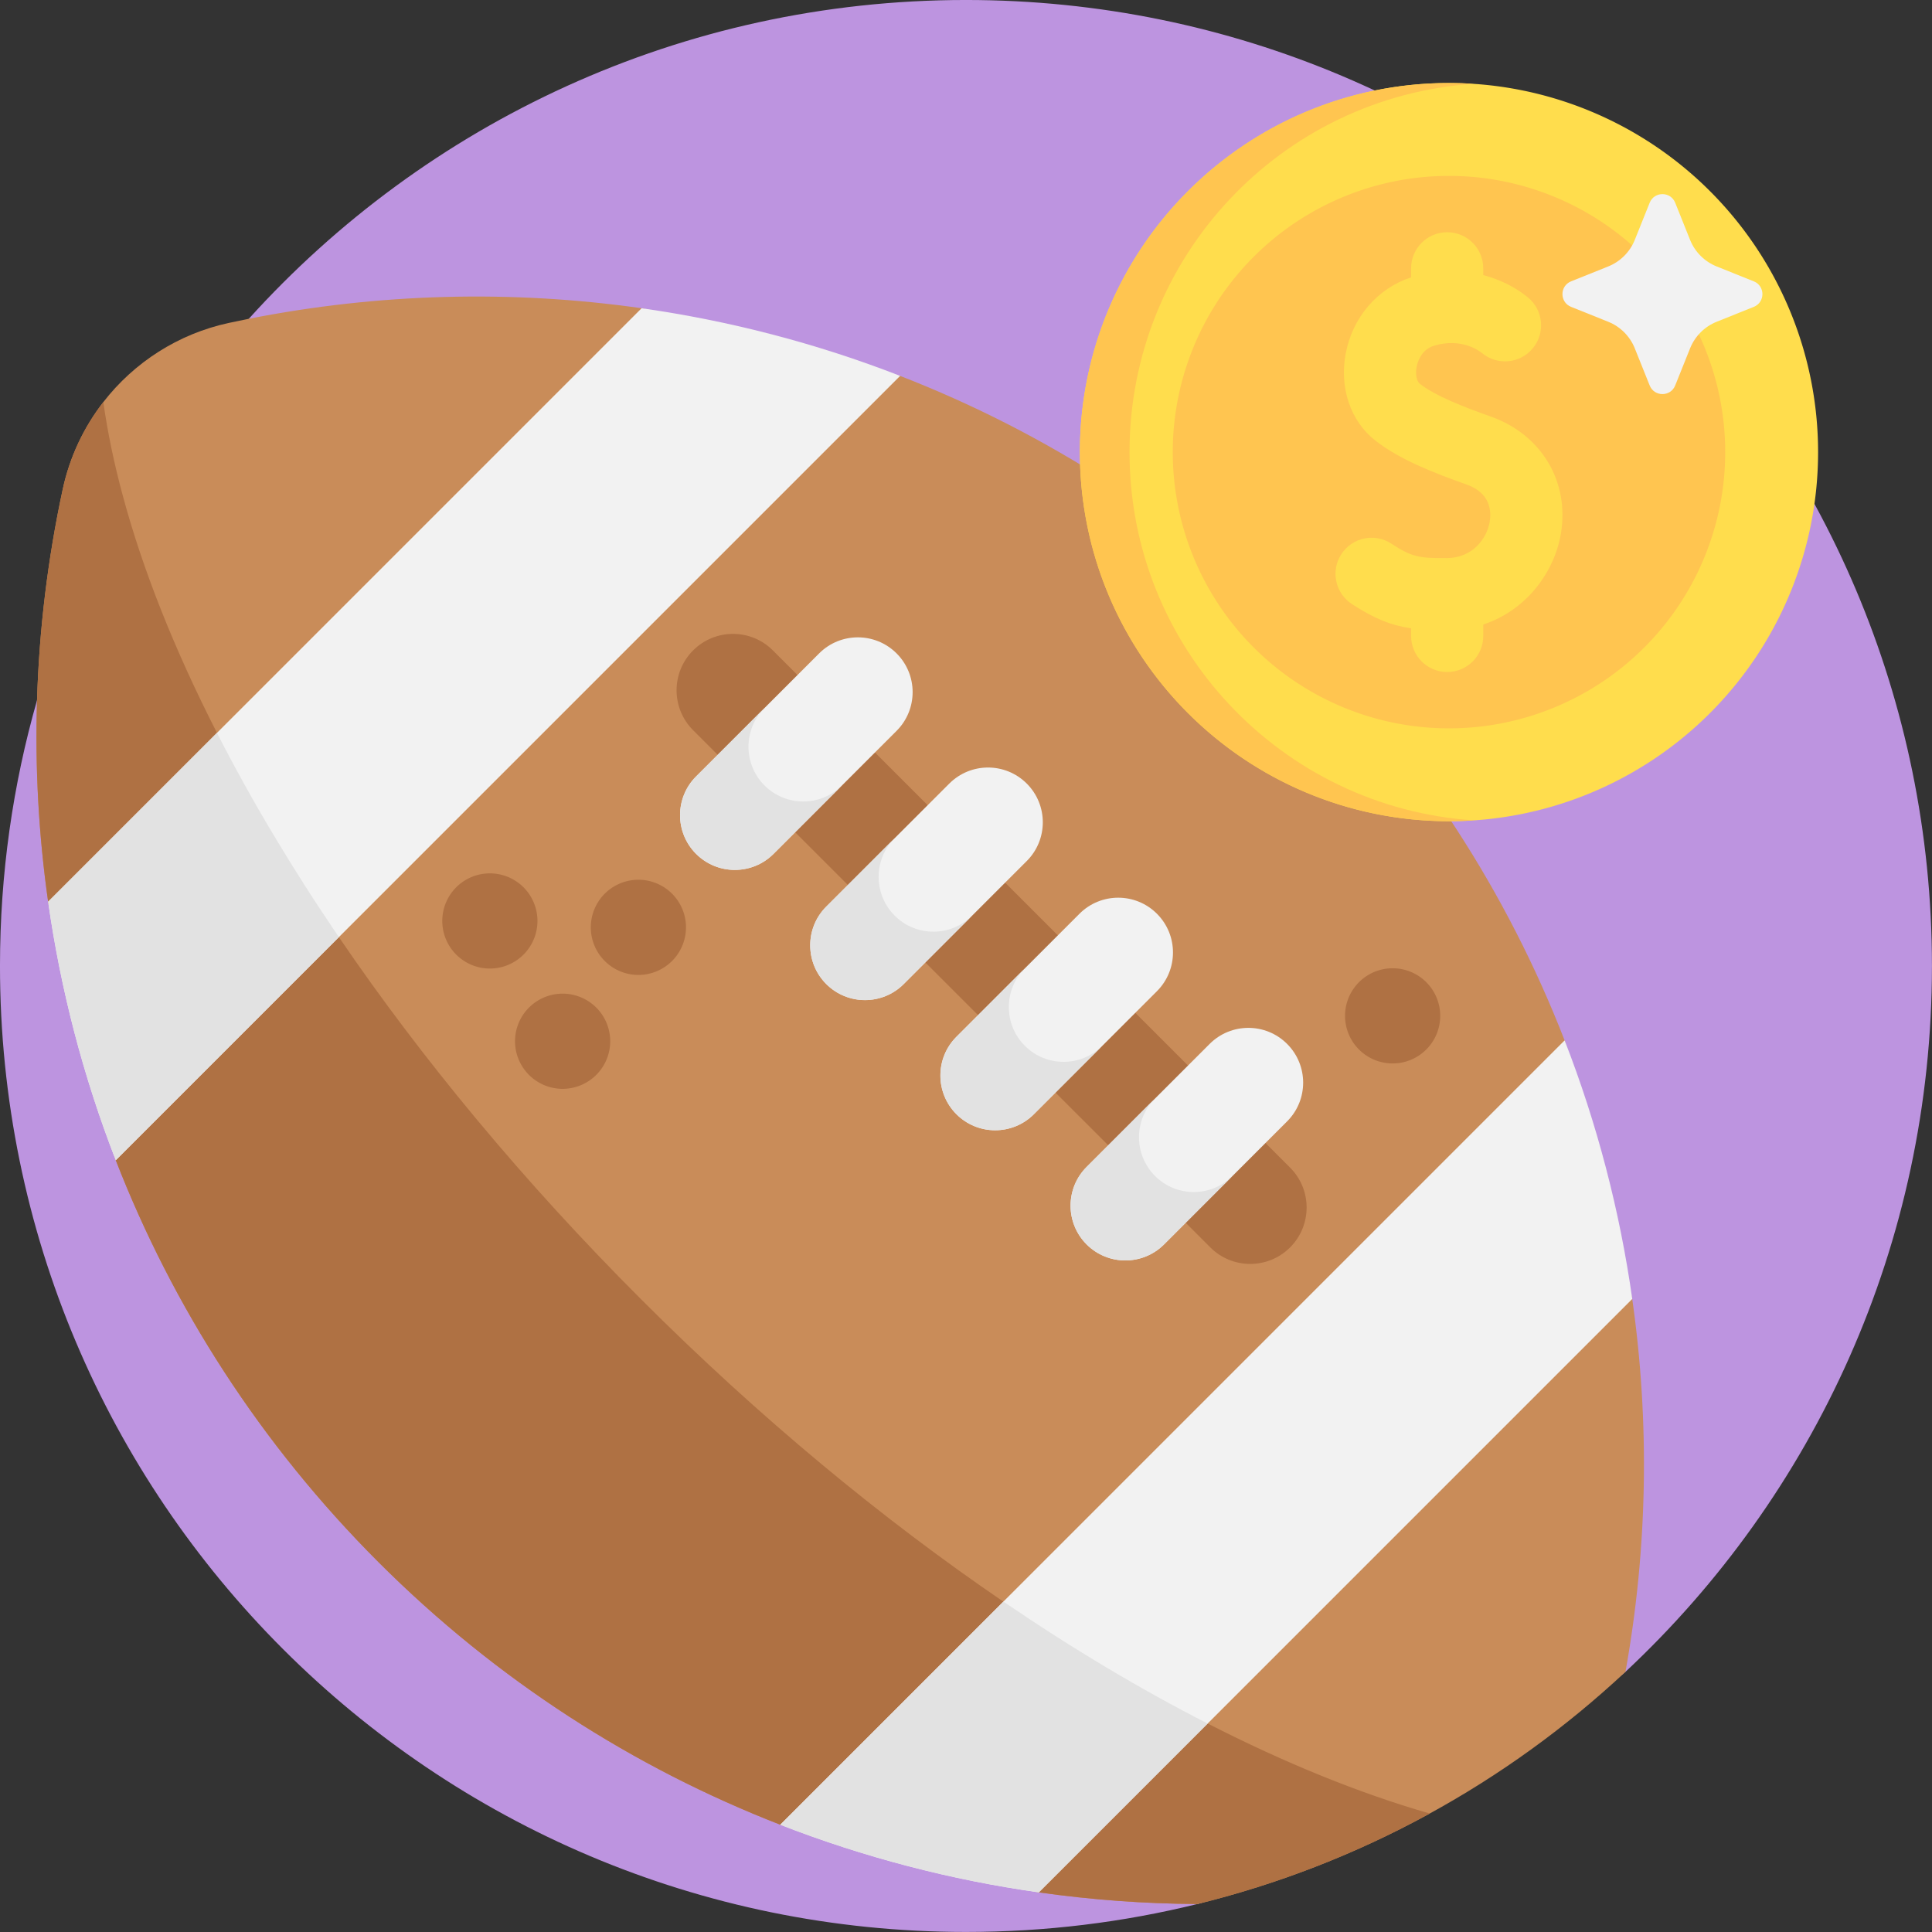 <svg xmlns:xlink="http://www.w3.org/1999/xlink" xmlns="http://www.w3.org/2000/svg" style="overflow: visible;" viewBox="7.68 7.68 496.65 496.65"><rect x="7.68" y="7.68" width="496.65" height="496.65" fill="#333333" stroke="none"/><defs data-uid="o_f5cb9ebmm_119"><linearGradient id="o_f5cb9ebmm_18" gradientUnits="userSpaceOnUse" x1="68.217" x2="452.683" y1="24.077" y2="408.543" data-uid="o_f5cb9ebmm_75"><stop offset="0" stop-color="rgb(181, 219, 255)" data-uid="o_f5cb9ebmm_76"/><stop offset="1" stop-color="rgb(118, 226, 248)" data-uid="o_f5cb9ebmm_77"/></linearGradient><linearGradient id="o_f5cb9ebmm_19" gradientUnits="userSpaceOnUse" x1="505.87" x2="165.698" y1="467.85" y2="127.677" data-uid="o_f5cb9ebmm_78"><stop offset="0" stop-color="rgb(181, 219, 255)" stop-opacity="0" data-uid="o_f5cb9ebmm_79"/><stop offset=".243" stop-color="rgb(147, 206, 246)" stop-opacity=".243" data-uid="o_f5cb9ebmm_80"/><stop offset=".576" stop-color="rgb(106, 191, 236)" stop-opacity=".576" data-uid="o_f5cb9ebmm_81"/><stop offset=".84" stop-color="rgb(81, 181, 229)" stop-opacity=".84" data-uid="o_f5cb9ebmm_82"/><stop offset="1" stop-color="rgb(72, 178, 227)" data-uid="o_f5cb9ebmm_83"/></linearGradient><linearGradient id="o_f5cb9ebmm_20" gradientUnits="userSpaceOnUse" x1="189.229" x2="338.659" y1="154.919" y2="304.349" data-uid="o_f5cb9ebmm_84"><stop offset="0" stop-color="rgb(237, 245, 255)" data-uid="o_f5cb9ebmm_85"/><stop offset="1" stop-color="rgb(213, 232, 254)" data-uid="o_f5cb9ebmm_86"/></linearGradient><linearGradient id="o_f5cb9ebmm_21" data-uid="o_f5cb9ebmm_87"><stop offset="0" stop-color="rgb(181, 219, 255)" stop-opacity="0" data-uid="o_f5cb9ebmm_88"/><stop offset=".173" stop-color="rgb(143, 197, 233)" stop-opacity=".173" data-uid="o_f5cb9ebmm_89"/><stop offset=".454" stop-color="rgb(86, 164, 200)" stop-opacity=".454" data-uid="o_f5cb9ebmm_90"/><stop offset=".696" stop-color="rgb(45, 141, 177)" stop-opacity=".696" data-uid="o_f5cb9ebmm_91"/><stop offset=".885" stop-color="rgb(20, 126, 162)" stop-opacity=".885" data-uid="o_f5cb9ebmm_92"/><stop offset="1" stop-color="rgb(11, 121, 157)" data-uid="o_f5cb9ebmm_93"/></linearGradient><linearGradient id="o_f5cb9ebmm_22" gradientUnits="userSpaceOnUse" x1="301.334" x2="-5.659" href="#o_f5cb9ebmm_21" y1="263.591" y2="116.235" data-uid="o_f5cb9ebmm_94"/><linearGradient id="o_f5cb9ebmm_23" gradientUnits="userSpaceOnUse" x1="418.772" x2="313.712" href="#o_f5cb9ebmm_21" y1="323.183" y2="243.364" data-uid="o_f5cb9ebmm_95"/><linearGradient id="o_f5cb9ebmm_24" gradientUnits="userSpaceOnUse" x1="401.086" x2="225.987" href="#o_f5cb9ebmm_21" y1="398.053" y2="222.954" data-uid="o_f5cb9ebmm_96"/><linearGradient id="o_f5cb9ebmm_25" gradientUnits="userSpaceOnUse" x1="193.601" x2="320.838" y1="190.568" y2="317.804" data-uid="o_f5cb9ebmm_97"><stop offset="0" stop-color="rgb(185, 221, 57)" data-uid="o_f5cb9ebmm_98"/><stop offset="1" stop-color="rgb(144, 204, 28)" data-uid="o_f5cb9ebmm_99"/></linearGradient><linearGradient id="o_f5cb9ebmm_26" gradientUnits="userSpaceOnUse" x1="374.986" x2="327.673" y1="329.247" y2="281.933" data-uid="o_f5cb9ebmm_100"><stop offset="0" stop-color="rgb(102, 187, 0)" stop-opacity="0" data-uid="o_f5cb9ebmm_101"/><stop offset="1" stop-color="rgb(102, 187, 0)" data-uid="o_f5cb9ebmm_102"/></linearGradient><linearGradient id="o_f5cb9ebmm_27" gradientUnits="userSpaceOnUse" x1="243.382" x2="375.165" y1="154.881" y2="286.664" data-uid="o_f5cb9ebmm_103"><stop offset="0" stop-color="rgb(11, 121, 157)" data-uid="o_f5cb9ebmm_104"/><stop offset="1" stop-color="rgb(7, 72, 94)" data-uid="o_f5cb9ebmm_105"/></linearGradient><linearGradient id="o_f5cb9ebmm_18" gradientUnits="userSpaceOnUse" x1="68.217" x2="452.683" y1="24.077" y2="408.543" data-uid="o_f5cb9ebmm_75"><stop offset="0" stop-color="rgb(181, 219, 255)" data-uid="o_f5cb9ebmm_76"/><stop offset="1" stop-color="rgb(118, 226, 248)" data-uid="o_f5cb9ebmm_77"/></linearGradient><linearGradient id="o_f5cb9ebmm_19" gradientUnits="userSpaceOnUse" x1="505.87" x2="165.698" y1="467.85" y2="127.677" data-uid="o_f5cb9ebmm_78"><stop offset="0" stop-color="rgb(181, 219, 255)" stop-opacity="0" data-uid="o_f5cb9ebmm_79"/><stop offset=".243" stop-color="rgb(147, 206, 246)" stop-opacity=".243" data-uid="o_f5cb9ebmm_80"/><stop offset=".576" stop-color="rgb(106, 191, 236)" stop-opacity=".576" data-uid="o_f5cb9ebmm_81"/><stop offset=".84" stop-color="rgb(81, 181, 229)" stop-opacity=".84" data-uid="o_f5cb9ebmm_82"/><stop offset="1" stop-color="rgb(72, 178, 227)" data-uid="o_f5cb9ebmm_83"/></linearGradient><linearGradient id="o_f5cb9ebmm_20" gradientUnits="userSpaceOnUse" x1="189.229" x2="338.659" y1="154.919" y2="304.349" data-uid="o_f5cb9ebmm_84"><stop offset="0" stop-color="rgb(237, 245, 255)" data-uid="o_f5cb9ebmm_85"/><stop offset="1" stop-color="rgb(213, 232, 254)" data-uid="o_f5cb9ebmm_86"/></linearGradient><linearGradient id="o_f5cb9ebmm_22" gradientUnits="userSpaceOnUse" x1="301.334" x2="-5.659" href="#o_f5cb9ebmm_21" y1="263.591" y2="116.235" data-uid="o_f5cb9ebmm_94"/><linearGradient id="o_f5cb9ebmm_23" gradientUnits="userSpaceOnUse" x1="418.772" x2="313.712" href="#o_f5cb9ebmm_21" y1="323.183" y2="243.364" data-uid="o_f5cb9ebmm_95"/><linearGradient id="o_f5cb9ebmm_24" gradientUnits="userSpaceOnUse" x1="401.086" x2="225.987" href="#o_f5cb9ebmm_21" y1="398.053" y2="222.954" data-uid="o_f5cb9ebmm_96"/><linearGradient id="o_f5cb9ebmm_25" gradientUnits="userSpaceOnUse" x1="193.601" x2="320.838" y1="190.568" y2="317.804" data-uid="o_f5cb9ebmm_97"><stop offset="0" stop-color="rgb(185, 221, 57)" data-uid="o_f5cb9ebmm_98"/><stop offset="1" stop-color="rgb(144, 204, 28)" data-uid="o_f5cb9ebmm_99"/></linearGradient><linearGradient id="o_f5cb9ebmm_26" gradientUnits="userSpaceOnUse" x1="374.986" x2="327.673" y1="329.247" y2="281.933" data-uid="o_f5cb9ebmm_100"><stop offset="0" stop-color="rgb(102, 187, 0)" stop-opacity="0" data-uid="o_f5cb9ebmm_101"/><stop offset="1" stop-color="rgb(102, 187, 0)" data-uid="o_f5cb9ebmm_102"/></linearGradient><linearGradient id="o_f5cb9ebmm_27" gradientUnits="userSpaceOnUse" x1="243.382" x2="375.165" y1="154.881" y2="286.664" data-uid="o_f5cb9ebmm_103"><stop offset="0" stop-color="rgb(11, 121, 157)" data-uid="o_f5cb9ebmm_104"/><stop offset="1" stop-color="rgb(7, 72, 94)" data-uid="o_f5cb9ebmm_105"/></linearGradient><linearGradient id="o_f5cb9ebmm_18" gradientUnits="userSpaceOnUse" x1="68.217" x2="452.683" y1="24.077" y2="408.543" data-uid="o_f5cb9ebmm_75"><stop offset="0" stop-color="rgb(181, 219, 255)" data-uid="o_f5cb9ebmm_76"/><stop offset="1" stop-color="rgb(118, 226, 248)" data-uid="o_f5cb9ebmm_77"/></linearGradient><linearGradient id="o_f5cb9ebmm_19" gradientUnits="userSpaceOnUse" x1="505.87" x2="165.698" y1="467.85" y2="127.677" data-uid="o_f5cb9ebmm_78"><stop offset="0" stop-color="rgb(181, 219, 255)" stop-opacity="0" data-uid="o_f5cb9ebmm_79"/><stop offset=".243" stop-color="rgb(147, 206, 246)" stop-opacity=".243" data-uid="o_f5cb9ebmm_80"/><stop offset=".576" stop-color="rgb(106, 191, 236)" stop-opacity=".576" data-uid="o_f5cb9ebmm_81"/><stop offset=".84" stop-color="rgb(81, 181, 229)" stop-opacity=".84" data-uid="o_f5cb9ebmm_82"/><stop offset="1" stop-color="rgb(72, 178, 227)" data-uid="o_f5cb9ebmm_83"/></linearGradient><linearGradient id="o_f5cb9ebmm_20" gradientUnits="userSpaceOnUse" x1="189.229" x2="338.659" y1="154.919" y2="304.349" data-uid="o_f5cb9ebmm_84"><stop offset="0" stop-color="rgb(237, 245, 255)" data-uid="o_f5cb9ebmm_85"/><stop offset="1" stop-color="rgb(213, 232, 254)" data-uid="o_f5cb9ebmm_86"/></linearGradient><linearGradient id="o_f5cb9ebmm_22" gradientUnits="userSpaceOnUse" x1="301.334" x2="-5.659" href="#o_f5cb9ebmm_21" y1="263.591" y2="116.235" data-uid="o_f5cb9ebmm_94"/><linearGradient id="o_f5cb9ebmm_23" gradientUnits="userSpaceOnUse" x1="418.772" x2="313.712" href="#o_f5cb9ebmm_21" y1="323.183" y2="243.364" data-uid="o_f5cb9ebmm_95"/><linearGradient id="o_f5cb9ebmm_24" gradientUnits="userSpaceOnUse" x1="401.086" x2="225.987" href="#o_f5cb9ebmm_21" y1="398.053" y2="222.954" data-uid="o_f5cb9ebmm_96"/><linearGradient id="o_f5cb9ebmm_25" gradientUnits="userSpaceOnUse" x1="193.601" x2="320.838" y1="190.568" y2="317.804" data-uid="o_f5cb9ebmm_97"><stop offset="0" stop-color="rgb(185, 221, 57)" data-uid="o_f5cb9ebmm_98"/><stop offset="1" stop-color="rgb(144, 204, 28)" data-uid="o_f5cb9ebmm_99"/></linearGradient><linearGradient id="o_f5cb9ebmm_26" gradientUnits="userSpaceOnUse" x1="374.986" x2="327.673" y1="329.247" y2="281.933" data-uid="o_f5cb9ebmm_100"><stop offset="0" stop-color="rgb(102, 187, 0)" stop-opacity="0" data-uid="o_f5cb9ebmm_101"/><stop offset="1" stop-color="rgb(102, 187, 0)" data-uid="o_f5cb9ebmm_102"/></linearGradient><linearGradient id="o_f5cb9ebmm_27" gradientUnits="userSpaceOnUse" x1="243.382" x2="375.165" y1="154.881" y2="286.664" data-uid="o_f5cb9ebmm_103"><stop offset="0" stop-color="rgb(11, 121, 157)" data-uid="o_f5cb9ebmm_104"/><stop offset="1" stop-color="rgb(7, 72, 94)" data-uid="o_f5cb9ebmm_105"/></linearGradient></defs><g transform="matrix(0.97, 0, 0, 0.97, 7.677, 7.677)" data-uid="o_f5cb9ebmm_192"><path d="m512 256c0 73.81-31.24 140.33-81.22 187.06-15.59 14.57-67.541-7.321-86.401 3.029-19.17 10.5-5.299 53.161-27.049 58.511h-.01c-19.65 4.84-40.18 7.4-61.32 7.4-141.38 0-256-114.62-256-256 0-24.42 3.42-48.06 9.82-70.43-.01-.01 0-.02 0-.02 5.47-19.16 13.12-37.4 22.66-54.43 9.41-16.81 20.65-32.44 33.46-46.63 46.86-51.88 114.65-84.49 190.06-84.49 141.38 0 256 114.62 256 256z" fill="#BD94E0" transform="matrix(1, 0, 0, 1, 0, 0)" data-uid="o_f5cb9ebmm_158"/><path d="m430.78 443.06c-31.44 29.38-70.29 50.93-113.45 61.54-14.05-.08-28.09-1.11-42.03-3.09-11.19-1.59 2.51-28.61-8.48-31.44-11.91-3.04-48.5 18.01-60.03 13.51-38.8-15.08-75.18-38.28-106.49-69.59-31.33-31.34-54.52-67.71-69.62-106.51-4.31-11.09 10.88-41.24 7.89-52.68-2.99-11.45-24.15-4.18-25.81-15.84-2.52-17.7-3.5-35.57-2.94-53.41.57-18.77 2.85-37.5 6.82-55.94 1.85-8.55 5.58-16.39 10.75-23.05 8.13-10.49 19.81-18.08 33.28-20.98 1.75-.38 3.51-.74 5.27-1.09 34.31-6.78 69.53-7.72 104.09-2.8 11.66 1.66-.18 36.25 11.25 39.24 11.45 2.98 46.18-25.63 57.26-21.31 38.82 15.08 75.18 38.28 106.51 69.62 31.31 31.31 54.52 67.68 69.6 106.48 4.33 11.1-20.95 51.33-17.95 62.77 2.97 11.45 34.23-5.91 35.87 5.75 4.67 32.8 4.08 66.19-1.79 98.82z" fill="#C98C59" transform="matrix(1, 0, 0, 1, 0, 0)" data-uid="o_f5cb9ebmm_160"/><path d="m378.91 480.62c-19.17 10.5-39.83 18.63-61.58 23.98h-.01c-14.05-.08-28.09-1.11-42.02-3.09-11.19-1.59 2.51-28.61-8.48-31.44-11.91-3.04-48.5 18.01-60.03 13.51-38.8-15.08-75.18-38.28-106.49-69.59-31.33-31.34-54.52-67.71-69.62-106.51-4.31-11.09 10.88-41.24 7.89-52.68-2.99-11.45-24.15-4.18-25.81-15.84-2.52-17.69-3.5-35.56-2.94-53.39-.01-.01 0-.02 0-.02.57-18.77 2.85-37.5 6.82-55.94 1.85-8.55 5.58-16.39 10.75-23.05 1.1 7.87 2.8 16.07 5.09 24.56 5.28 19.73 13.72 40.99 25.02 63.1 9 17.62 19.82 35.79 32.31 54.13 21.84 32.06 48.78 64.68 80.12 96.01 31.31 31.31 63.94 58.26 95.98 80.1 18.36 12.5 36.51 23.31 54.14 32.3 20.54 10.51 40.34 18.53 58.86 23.86z" fill="#AF7143" transform="matrix(1, 0, 0, 1, 0, 0)" data-uid="o_f5cb9ebmm_161"/><path d="m238.551 99.617-207.866 207.866c-8.642-22.201-14.609-45.214-17.923-68.52l157.27-157.27c23.305 3.314 46.318 9.281 68.519 17.924z" fill="#F2F2F2" transform="matrix(1, 0, 0, 1, 0, 0)" data-uid="o_f5cb9ebmm_163"/><path d="m414.654 275.719c8.642 22.201 14.62 45.203 17.923 68.52l-157.27 157.27c-23.316-3.303-46.319-9.281-68.52-17.923z" fill="#F2F2F2" transform="matrix(1, 0, 0, 1, 0, 0)" data-uid="o_f5cb9ebmm_164"/><path d="m265.918 424.455c18.346 12.497 36.507 23.316 54.127 32.316l-44.738 44.738c-23.316-3.303-46.319-9.281-68.52-17.923z" fill="#E2E2E2" transform="matrix(1, 0, 0, 1, 0, 0)" data-uid="o_f5cb9ebmm_165"/><path d="m89.815 248.353-59.13 59.13c-8.642-22.201-14.609-45.214-17.923-68.52l44.738-44.738c8.999 17.621 19.818 35.782 32.315 54.128z" fill="#E2E2E2" transform="matrix(1, 0, 0, 1, 0, 0)" data-uid="o_f5cb9ebmm_166"/><path d="m341.899 330.584c-5.839 5.839-15.306 5.839-21.145 0l-137.068-137.067c-5.839-5.839-5.839-15.306 0-21.145 5.839-5.839 15.306-5.839 21.145 0l137.068 137.068c5.84 5.838 5.84 15.305 0 21.144z" fill="#AF7143" transform="matrix(1, 0, 0, 1, 0, 0)" data-uid="o_f5cb9ebmm_168"/><path d="m237.613 193.691-32.607 32.607c-5.669 5.669-14.859 5.669-20.528 0-5.669-5.669-5.669-14.859 0-20.528l32.607-32.607c5.669-5.669 14.859-5.669 20.528 0 5.669 5.669 5.669 14.86 0 20.528z" fill="#F2F2F2" transform="matrix(1, 0, 0, 1, 0, 0)" data-uid="o_f5cb9ebmm_170"/><path d="m272.111 228.189-32.607 32.607c-5.669 5.669-14.859 5.669-20.528 0-5.669-5.669-5.669-14.859 0-20.528l32.607-32.607c5.669-5.669 14.859-5.669 20.528 0 5.669 5.669 5.669 14.86 0 20.528z" fill="#F2F2F2" transform="matrix(1, 0, 0, 1, 0, 0)" data-uid="o_f5cb9ebmm_171"/><path d="m306.609 262.687-32.607 32.607c-5.669 5.669-14.859 5.669-20.528 0-5.669-5.669-5.669-14.859 0-20.528l32.607-32.607c5.669-5.669 14.859-5.669 20.528 0 5.669 5.669 5.669 14.86 0 20.528z" fill="#F2F2F2" transform="matrix(1, 0, 0, 1, 0, 0)" data-uid="o_f5cb9ebmm_172"/><path d="m341.107 297.185-32.607 32.607c-5.669 5.669-14.859 5.669-20.528 0-5.669-5.669-5.669-14.859 0-20.528l32.607-32.607c5.669-5.669 14.859-5.669 20.528 0 5.669 5.669 5.669 14.86 0 20.528z" fill="#F2F2F2" transform="matrix(1, 0, 0, 1, 0, 0)" data-uid="o_f5cb9ebmm_173"/><path d="m223.129 208.159-18.124 18.124c-5.667 5.667-14.864 5.677-20.531.01-2.828-2.828-4.243-6.55-4.243-10.261s1.414-7.432 4.253-10.271l18.124-18.124c-2.828 2.828-4.243 6.549-4.243 10.261 0 3.711 1.414 7.432 4.243 10.261 5.667 5.667 14.854 5.667 20.521 0z" fill="#E2E2E2" transform="matrix(1, 0, 0, 1, 0, 0)" data-uid="o_f5cb9ebmm_175"/><path d="m257.632 242.662-18.124 18.124c-5.667 5.667-14.864 5.677-20.531.01-2.838-2.839-4.253-6.56-4.253-10.271-.01-3.721 1.414-7.432 4.253-10.271l18.124-18.124c-2.828 2.828-4.253 6.539-4.243 10.261 0 3.711 1.414 7.432 4.253 10.271 5.667 5.667 14.854 5.667 20.521 0z" fill="#E2E2E2" transform="matrix(1, 0, 0, 1, 0, 0)" data-uid="o_f5cb9ebmm_176"/><path d="m292.125 277.155-18.124 18.124c-5.667 5.667-14.864 5.677-20.531.01-2.838-2.839-4.243-6.55-4.243-10.261-.01-3.721 1.414-7.432 4.253-10.271l18.124-18.124c-2.828 2.828-4.253 6.539-4.243 10.261 0 3.711 1.404 7.422 4.243 10.261 5.667 5.667 14.854 5.667 20.521 0z" fill="#E2E2E2" transform="matrix(1, 0, 0, 1, 0, 0)" data-uid="o_f5cb9ebmm_177"/><path d="m326.628 311.658-18.124 18.124c-5.667 5.667-14.864 5.677-20.531.01-2.838-2.838-4.253-6.56-4.253-10.271s1.414-7.432 4.253-10.271l18.124-18.124c-2.828 2.828-4.243 6.549-4.243 10.261 0 3.711 1.414 7.432 4.253 10.271 5.667 5.667 14.854 5.667 20.521 0z" fill="#E2E2E2" transform="matrix(1, 0, 0, 1, 0, 0)" data-uid="o_f5cb9ebmm_178"/><path fill="#AF7143" transform="matrix(1, 0, 0, 1, 0, 0)" data-type="circle" data-cx="129.826" data-cy="244.069" data-r="12.612" d="M129.826,244.069m-12.612,0a12.612,12.612 0 1, 0 25.224,0a12.612,12.612 0 1, 0 -25.224,0" data-uid="o_f5cb9ebmm_180"/><path fill="#AF7143" transform="matrix(1, 0, 0, 1, 0, 0)" data-type="circle" data-cx="169.188" data-cy="245.762" data-r="12.612" d="M169.188,245.762m-12.612,0a12.612,12.612 0 1, 0 25.224,0a12.612,12.612 0 1, 0 -25.224,0" data-uid="o_f5cb9ebmm_181"/><path fill="#AF7143" transform="matrix(1, 0, 0, 1, 0, 0)" data-type="circle" data-cx="369.073" data-cy="269.219" data-r="12.612" d="M369.073,269.219m-12.612,0a12.612,12.612 0 1, 0 25.224,0a12.612,12.612 0 1, 0 -25.224,0" data-uid="o_f5cb9ebmm_182"/><path fill="#AF7143" transform="matrix(1, 0, 0, 1, 0, 0)" data-type="circle" data-cx="149.106" data-cy="275.947" data-r="12.612" d="M149.106,275.947m-12.612,0a12.612,12.612 0 1, 0 25.224,0a12.612,12.612 0 1, 0 -25.224,0" data-uid="o_f5cb9ebmm_183"/><path fill="#FFDD4D" transform="matrix(1, 0, 0, 1, 0, 0)" data-type="circle" data-cx="384.007" data-cy="119.823" data-r="97.817" d="M384.007,119.823m-97.817,0a97.817,97.817 0 1, 0 195.634,0a97.817,97.817 0 1, 0 -195.634,0" data-uid="o_f5cb9ebmm_186"/><path d="m390.586 217.414c-2.169.148-4.36.222-6.572.222-54.024 0-97.824-43.79-97.824-97.814s43.801-97.824 97.824-97.824c2.212 0 4.402.074 6.572.222-50.955 3.376-91.242 45.79-91.242 97.602-.001 51.813 40.287 94.217 91.242 97.592z" fill="#FFC550" transform="matrix(1, 0, 0, 1, 0, 0)" data-uid="o_f5cb9ebmm_187"/><path fill="#FFC550" transform="matrix(1, 0, 0, 1, 0, 0)" data-type="circle" data-cx="384.007" data-cy="119.823" data-r="73.204" d="M384.007,119.823m-73.204,0a73.204,73.204 0 1, 0 146.408,0a73.204,73.204 0 1, 0 -146.408,0" data-uid="o_f5cb9ebmm_188"/><path d="m395.03 110.375c-6.931-2.45-14.581-5.397-18.763-8.678-.728-.571-1.251-2.283-.843-4.451.199-1.052 1.117-4.566 4.607-5.618 7.41-2.232 12.189 1.499 12.71 1.933 4.058 3.377 10.087 2.824 13.464-1.235s2.825-10.087-1.234-13.464c-2.961-2.464-7.049-4.688-11.884-5.955v-1.798c0-5.28-4.28-9.561-9.561-9.561s-9.561 4.28-9.561 9.561v2.399c-8.902 2.909-15.522 10.589-17.332 20.198-1.711 9.079 1.29 17.907 7.832 23.037 6.34 4.974 15.374 8.543 24.191 11.66 6.409 2.265 6.601 7.152 6.145 9.863-.775 4.611-4.655 9.595-11.342 9.639-7.351.049-9.261-.253-14.73-3.831-4.419-2.891-10.345-1.653-13.235 2.766-2.891 4.419-1.652 10.344 2.767 13.235 5.971 3.907 10.5 5.686 15.705 6.444v2.017c0 5.28 4.28 9.561 9.561 9.561s9.561-4.28 9.561-9.561v-3.035c11.514-3.771 18.876-13.983 20.571-24.065 2.324-13.818-5.163-26.301-18.629-31.061z" fill="#FFDD4D" transform="matrix(1, 0, 0, 1, 0, 0)" data-uid="o_f5cb9ebmm_189"/><path d="m464.784 74.562-9.834-3.943c-3.213-1.289-5.76-3.835-7.049-7.049l-3.943-9.834c-1.223-3.051-5.543-3.051-6.766 0l-3.943 9.834c-1.289 3.213-3.835 5.76-7.049 7.049l-9.834 3.943c-3.051 1.223-3.051 5.543 0 6.766l9.834 3.943c3.213 1.289 5.76 3.835 7.049 7.049l3.943 9.834c1.223 3.051 5.543 3.051 6.766 0l3.943-9.834c1.289-3.213 3.835-5.76 7.049-7.049l9.834-3.943c3.051-1.224 3.051-5.543 0-6.766z" fill="#F2F2F2" transform="matrix(1, 0, 0, 1, 0, 0)" data-uid="o_f5cb9ebmm_190"/></g></svg>